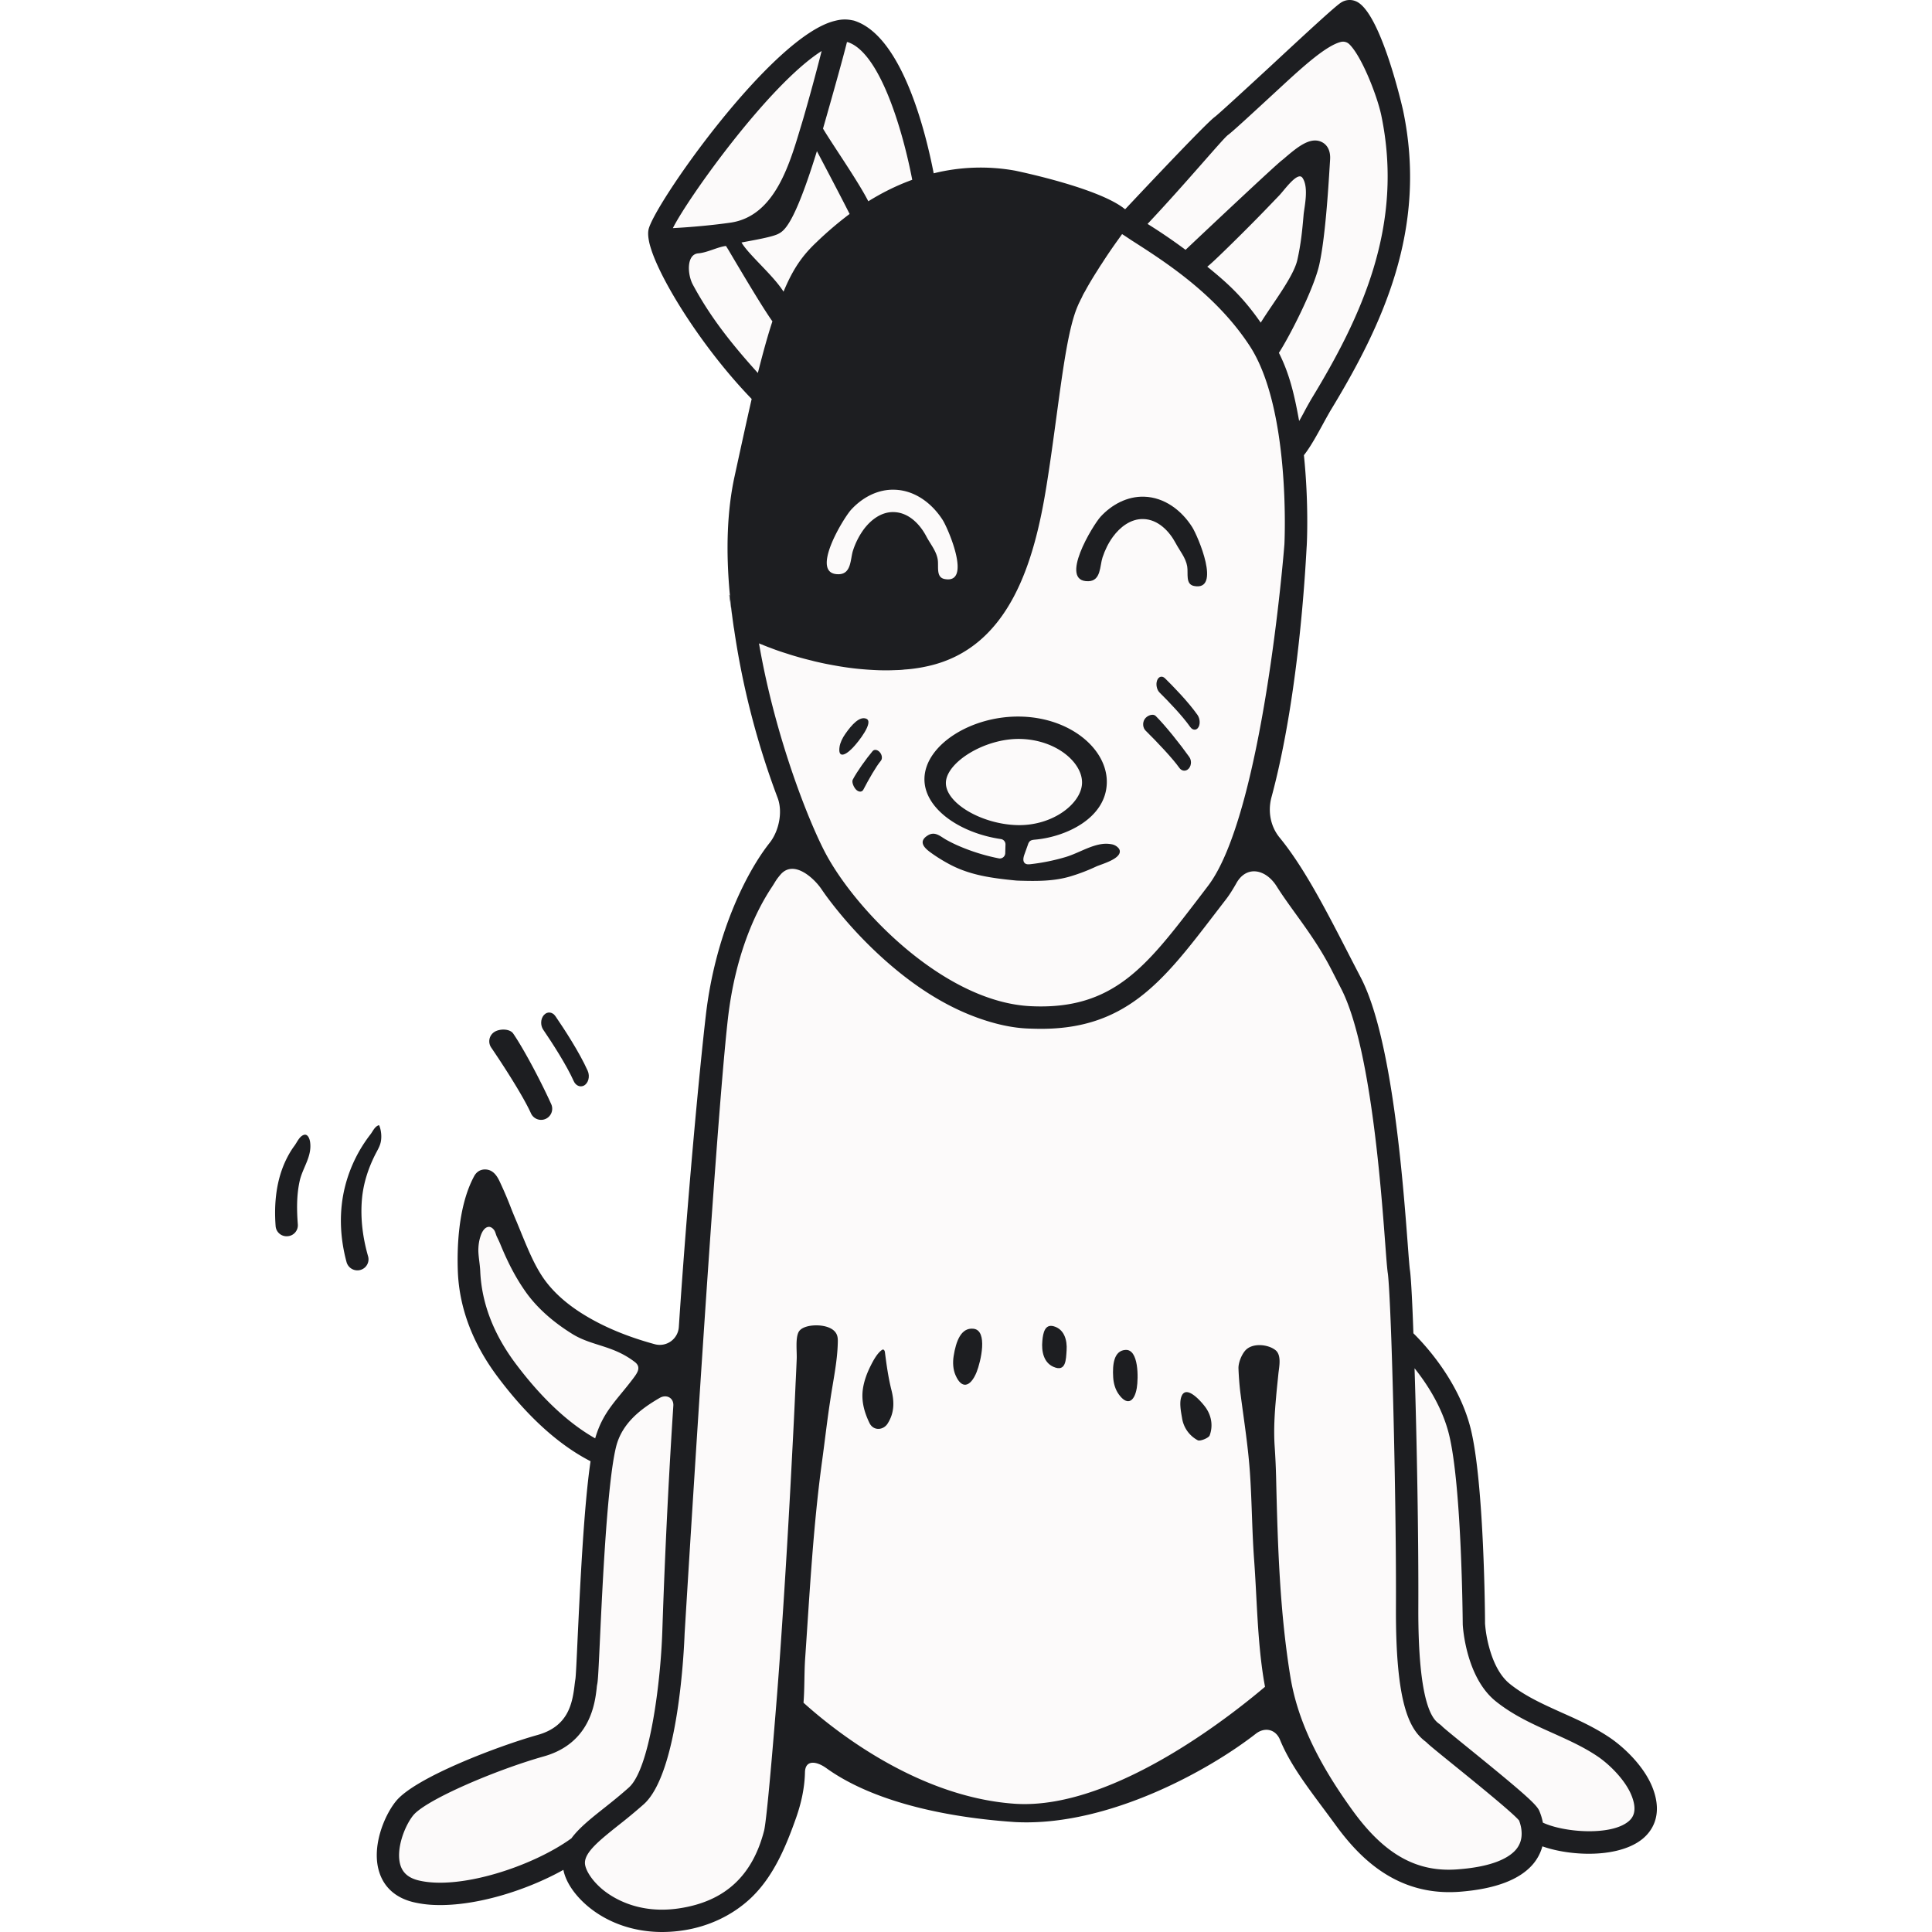 <svg preserveAspectRatio="xMidYMid meet" data-bbox="52.584 36.366 91.021 127.264" viewBox="52.584 36.366 91.021 127.264" height="200" width="200" xmlns="http://www.w3.org/2000/svg" data-type="color" role="presentation" aria-hidden="true"><defs><style>#comp-jey7f14h svg [data-color="1"] {fill: #FFFFFF;}
#comp-jey7f14h svg [data-color="2"] {fill: #000000;}</style></defs>
    <g>
        <path d="M142.373 154.345c-.521-1.415-1.819-2.683-2.776-3.351-.993-.684-2.072-1.186-3.115-1.658-1.237-.566-2.41-1.1-3.414-1.917-.712-.595-1.114-1.587-1.338-2.433-.217-.839-.255-1.54-.255-1.54.003-.383-.03-9.289-.899-12.859-.771-3.147-2.984-5.553-3.707-6.274-.048-1.675-.131-3.645-.211-4.171-.031-.207-.084-.902-.14-1.766-.295-4.033-.961-13.487-2.984-17.473l-.628-1.241c-1.656-3.29-3.05-6.042-4.641-8.025-.599-.739-.767-1.732-.523-2.654 1.91-7.052 2.301-16.02 2.345-16.557l.001-.022c.013-.206.145-2.827-.161-5.946.431-.548.876-1.376 1.283-2.116.169-.312.322-.588.438-.791 3.438-5.675 6.406-12.012 4.804-19.812-.013-.059-1.122-6.332-2.75-6.982-.338-.142-.641.032-.931.237-.394.269-1.459 1.915-4.085 4.37-1.556 1.445-3.709 2.806-3.954 2.991-.521.376-4.207 4.811-5.867 6.592l-.642-.387c-.05-.038-.497-.358-.504-.365-1.733-1.317-6.052-2.111-6.602-2.23-1.957-.357-3.863.009-5.448.4-.482-2.557-1.801-9.002-4.896-10.091-.058-.024-.27.378-.279-.313-.311-.075-.403-.038-.769.04 0 0-.2.23-.222.237-4.15.943-11.765 11.762-11.95 13.187-.035.22.002.597.066.916.039.178.162.398.228.621.788 2.307 3.512 6.393 6.52 9.551-.348 1.501-.716 3.476-1.134 5.374-.493 2.242-.683 4.761-.41 7.747.048.621.204 1.151.295 1.802.012.089.176.592.196.681.595 4.233 1.564 7.431 2.743 10.612.338.924.176 2.718-.436 3.489-1.534 1.962-3.347 5.9-3.97 11.22-.412 3.527-1.467 11.918-2.048 20.401-.051.795-1.501 1.931-2.26 1.718-1.778-.5-3.607-1.469-4.882-2.256-1.117-.695-2.075-1.699-2.692-2.564-.623-.887-1.053-1.939-1.482-2.99-.102-.261-.275-.525-.377-.778-.116-.291-.045-.536-.161-.834-.211-.544-.339-.793-.607-1.368-.13-.298-.125-.825-.7-.849-.342-.017-.184-.123-.338.175-1.069 1.997-1.193 4.582-1.141 6.08.1 2.406 1.06 4.627 2.695 6.833 1.917 2.575 3.899 4.368 5.959 5.45-.449 3.01-.54 8.685-.707 12.034-.066 1.303-.133 2.493-.168 2.684-.017.103.119.656.099.832-.16 1.278-1.191 2.625-3.13 3.168-2.504.704-7.367 2.708-8.628 4.273-.792.973-1.777 2.368-1.219 4.02.221.692.427 1.515 1.852 1.864.449.108.982.212 1.499.226 2.591.08 6.02-1.134 8.455-2.496.153.793.735 1.77 1.588 2.502 1.245 1.067 2.629 1.633 4.375 1.689.517.015.971.085 1.505.012 1.653-.248 3.271-.71 4.483-1.87 1.482-1.411 2.295-3.385 2.961-5.283.34-.963.558-1.967.587-2.984.024-.854.568-1.42 1.189-.968 2.634 1.932 7.034 3.617 12.327 4.001.138.011.361.102.5.106 5.816.186 12.197-3.14 15.348-5.61.588-.455 2.01-1.192 2.289-.498.749 1.864 2.141 3.601 3.649 5.693 1.353 1.896 2.86 4.619 6.471 4.728.291.008.619.132.918.118 2.329-.178 3.806-.366 4.687-1.403.294-.346.889-1.76 1.003-2.184.786.28 1.596.867 2.585.902 1.427.04 2.636.381 3.531-.353.561-.45 1.377-1.474.707-3.314zM108.195 50.213v-.007l.036.031-.036-.024z" fill="#FCFAFA" data-color="1"></path>
        <path d="M92.642 125.265c-.007-.001-.014-.002-.021-.001a.167.167 0 0 0-.083.039c-.312.231-.556.693-.74 1.061-.239.479-.436 1.017-.504 1.56-.098.792.125 1.52.439 2.171.263.546.914.487 1.195.049.454-.708.451-1.437.255-2.213-.206-.817-.322-1.651-.43-2.498-.01-.077-.05-.157-.111-.168z" fill="#1D1E21" data-color="2"></path>
        <path d="M89.911 86.073c-.131-.024-.194-.181-.146-.508.041-.28.188-.583.378-.855.425-.61.943-1.181 1.382-1.001.517.212-.506 1.516-.895 1.919-.292.303-.557.475-.719.445z" fill="#1D1E21" data-color="2"></path>
        <path d="M98.053 127.581c-.222.013-.449-.174-.646-.624-.169-.385-.193-.838-.126-1.265.151-.955.477-1.89 1.304-1.8.975.105.477 2.186.21 2.853-.201.502-.468.82-.742.836z" fill="#1D1E21" data-color="2"></path>
        <path d="M112.497 128.094c.44-.199 1.237.768 1.412 1.028.359.532.465 1.183.236 1.798-.063.171-.636.399-.781.32a1.992 1.992 0 0 1-1.037-1.461c-.071-.421-.223-1.123.009-1.529a.374.374 0 0 1 .161-.156z" fill="#1D1E21" data-color="2"></path>
        <path d="M108.85 128.656c-.195.047-.433-.082-.698-.451-.226-.316-.337-.714-.362-1.105-.055-.874.051-1.759.804-1.813.888-.064.856 1.868.751 2.505-.08.479-.255.806-.495.864z" fill="#1D1E21" data-color="2"></path>
        <path d="M103.124 124.688c.046-.536.174-1.109.734-.962.699.183.913.907.863 1.594-.042.581-.028 1.455-.871 1.08-.637-.284-.793-1.008-.726-1.712z" fill="#1D1E21" data-color="2"></path>
        <path d="M108.37 51.79c-.069.094-.131.188-.192.275.061-.087.13-.181.199-.275h-.007zm.208-1.638v.007l.036.023-.036-.03z" fill="#1D1E21" data-color="2"></path>
        <path d="M82.542 75.596l-.043-.038.269 1.954a38.485 38.485 0 0 1-.226-1.916z" fill="#1D1E21" data-color="2"></path>
        <path fill="#1D1E21" d="M108.614 50.182l-.036-.023v-.007l.036.03z" data-color="2"></path>
        <path d="M113.107 74.964c-.571-.12-.364-.826-.441-1.286-.095-.571-.484-1.015-.756-1.527-.427-.803-1.163-1.567-2.13-1.595-.836-.024-1.545.534-2.014 1.179-.297.408-.519.87-.678 1.349-.186.559-.094 1.547-.933 1.568-1.991.05.307-3.714.814-4.26.737-.794 1.75-1.339 2.853-1.308 1.345.038 2.473.899 3.172 2.002.371.585 1.945 4.246.113 3.878z" fill="#1D1E21" data-color="2"></path>
        <path d="M107.001 91.971c-.066.01-.128.021-.183.034-.755.173-1.44.603-2.183.822-.748.221-1.514.376-2.289.464-.124.014-.261.023-.361-.052-.168-.128-.114-.389-.043-.588l.233-.65a.546.546 0 0 1 .113-.211c.093-.092.235-.105.366-.117 2.005-.179 4.649-1.394 4.715-3.724.062-2.21-2.36-4.288-5.623-4.379-3.263-.092-6.326 1.849-6.388 4.059-.055 1.966 2.297 3.606 5.031 4.007a.352.352 0 0 1 .306.355l-.016.577a.357.357 0 0 1-.42.341 12.958 12.958 0 0 1-2.548-.78 9.207 9.207 0 0 1-.916-.445c-.397-.223-.742-.588-1.223-.285-.631.396-.241.805.165 1.103.415.304.854.575 1.309.815 1.355.714 2.794.896 4.309 1.047.103.01.206.013.317.016 1.121.032 2.226.035 3.3-.285a12.15 12.15 0 0 0 1.681-.642c.351-.164 1.639-.495 1.572-1.042a.353.353 0 0 0-.077-.169.774.774 0 0 0-.467-.264 1.99 1.99 0 0 0-.68-.007zM96.77 87.913c.038-1.341 2.584-2.937 4.934-2.871 2.357.066 4.072 1.568 4.034 2.908-.038 1.341-1.929 2.833-4.286 2.767-2.349-.066-4.719-1.463-4.682-2.804z" fill="#1D1E21" data-color="2"></path>
        <path d="M143.345 154.19c-.528-1.415-1.849-2.684-2.818-3.345-1.005-.684-2.097-1.179-3.16-1.652-1.252-.566-2.439-1.093-3.455-1.911-.728-.588-1.135-1.58-1.362-2.427a8.354 8.354 0 0 1-.266-1.541c.003-.383-.056-9.29-.951-12.861-.789-3.14-3.036-5.54-3.768-6.261-.056-1.675-.148-3.646-.229-4.171-.031-.207-.085-.902-.149-1.766-.307-4.033-1.014-13.482-3.07-17.461l-.643-1.242c-1.684-3.283-3.103-6.036-4.721-8.013-.606-.739-.784-1.732-.537-2.654 1.909-7.06 2.279-16.028 2.323-16.565l.001-.022c.013-.206.138-2.827-.187-5.947.436-.548.886-1.376 1.29-2.116.171-.312.326-.588.442-.791 3.462-5.689 6.442-12.034 4.796-19.827-.013-.059-1.468-6.521-3.116-7.172a1.04 1.04 0 0 0-.998.112c-.398.269-2.04 1.778-4.689 4.24-1.567 1.445-3.345 3.083-3.593 3.268-.527.376-4.234 4.304-5.906 6.085l-.022-.015c-.051-.038-.094-.069-.101-.077-1.754-1.31-6.554-2.329-7.111-2.448a12.82 12.82 0 0 0-5.379.173c-.496-2.557-2.026-8.947-5.166-10.03a.829.829 0 0 0-.19-.05 2.352 2.352 0 0 0-1.032.008s-.067.013-.082.02c-4.199.951-12.142 12.382-12.322 13.807-.036.22-.013.464.052.783.039.178.1.379.175.602.798 2.308 3.523 6.571 6.575 9.723-.344 1.501-.709 3.187-1.123 5.084-.491 2.242-.594 4.878-.309 7.864.056.621.134 1.264.226 1.916.012.089.024.185.044.274a53.28 53.28 0 0 0 2.872 11.138c.35.924.086 2.192-.526 2.963-1.552 1.961-3.59 6.047-4.204 11.367-.409 3.527-1.216 12.04-1.778 20.524a1.258 1.258 0 0 1-1.587 1.135c-1.807-.493-3.337-1.133-4.627-1.921-1.131-.688-2.015-1.472-2.64-2.337-.631-.88-1.072-1.969-1.507-3.02-.103-.261-.214-.522-.317-.776a30.494 30.494 0 0 1-.366-.887 25.18 25.18 0 0 0-.712-1.679c-.139-.299-.388-.866-.97-.89-.346-.017-.609.16-.765.458-1.074 2.004-1.124 4.834-1.063 6.332.11 2.399 1.002 4.731 2.665 6.93 1.94 2.576 3.982 4.424 6.074 5.5-.446 3.01-.69 8.296-.851 11.645-.059 1.303-.115 2.533-.15 2.723a7.488 7.488 0 0 0-.056.419c-.154 1.278-.474 2.692-2.428 3.242-2.534.71-8.054 2.789-9.33 4.36-.794.973-1.649 3.079-1.084 4.732.231.692.811 1.586 2.253 1.928a7.27 7.27 0 0 0 1.477.182c2.622.074 5.924-.947 8.38-2.315.155.793.735 1.657 1.599 2.389 1.26 1.06 2.902 1.652 4.67 1.701a9.18 9.18 0 0 0 1.61-.102c1.666-.248 3.249-.978 4.476-2.137 1.492-1.418 2.307-3.392 2.98-5.297.337-.964.557-1.967.578-2.984.024-.854.78-.723 1.408-.27 2.673 1.925 6.987 3.174 12.351 3.546.14.011.287.015.427.019 5.885.165 12.339-3.361 15.519-5.837.595-.455 1.305-.288 1.588.406.766 1.864 2.128 3.51 3.654 5.602 1.377 1.889 3.594 4.325 7.247 4.428.295.008.59.002.893-.019 2.356-.177 3.988-.787 4.872-1.824.297-.353.5-.745.615-1.17.796.28 1.786.456 2.788.484 1.444.041 2.896-.236 3.801-.969.556-.45 1.381-1.48.695-3.313zm-28.01-108.92c.271-.191 1.345-1.178 3.737-3.389 1.37-1.259 2.799-2.531 3.726-2.755a.588.588 0 0 1 .541.148c.811.782 1.822 3.354 2.103 4.652 1.535 7.289-1.311 13.328-4.618 18.756-.124.218-.295.515-.474.857-.093.174-.194.363-.311.559-.306-1.689-.621-3.077-1.333-4.49.662-1.013 2.291-4.159 2.662-5.815.388-1.751.589-4.944.683-6.475l.027-.434c.05-.743-.317-1.048-.542-1.158-.756-.382-1.617.345-2.372.98a5.002 5.002 0 0 1-.272.228c-.46.356-4.836 4.471-6.335 5.889a37.039 37.039 0 0 0-2.503-1.707c2.516-2.673 4.927-5.568 5.281-5.846zm2.174 12.349c-1.162-1.669-2.139-2.566-3.523-3.689.277-.169 2.469-2.356 2.75-2.643.675-.674 1.336-1.363 1.996-2.052.349-.366 1.217-1.61 1.529-1.151.432.631.115 1.935.072 2.427-.089 1.052-.179 1.926-.408 2.959-.244 1.107-1.59 2.824-2.416 4.149zM96.562 70.624c.367.585 1.945 4.249.112 3.881-.572-.119-.367-.829-.443-1.288-.095-.57-.487-1.016-.753-1.525-.427-.808-1.165-1.566-2.13-1.593-.839-.031-1.548.531-2.016 1.174a4.96 4.96 0 0 0-.679 1.352c-.185.555-.095 1.545-.936 1.566-1.984.047.311-3.714.82-4.26.737-.798 1.748-1.344 2.853-1.306 1.34.038 2.466.895 3.172 1.999zM88.23 52.337c-.924.873-1.538 1.755-2.155 3.242-.684-1.088-2.291-2.423-2.769-3.24.852-.16 2.03-.363 2.419-.566.374-.196 1.032-.539 2.549-5.45.7 1.324 1.679 3.195 2.154 4.137a23.482 23.482 0 0 0-2.198 1.877zm2.022-13.197a.142.142 0 0 1 .081.01c2.132.738 3.622 5.933 4.22 9.06-1.08.39-2.052.893-2.893 1.415-.692-1.354-2.301-3.647-2.984-4.787.63-2.201 1.327-4.681 1.576-5.698zm-1.667.587a143.19 143.19 0 0 1-1.217 4.477l-.097.322c-.747 2.463-1.69 6.086-4.709 6.509-1.132.16-2.5.291-3.777.358.999-1.991 6.332-9.471 9.8-11.666zm-8.483 15.389c-.371-.689-.423-1.995.353-2.061.606-.049 1.272-.421 1.827-.487.064.098.134.21.205.33 1.302 2.204 2.309 3.869 2.855 4.636-.33 1.001-.635 2.127-.958 3.401-2.009-2.217-3.266-3.933-4.282-5.819zm4.356 23.63c.073.032.146.063.226.087.08.039.16.071.248.103.087.039.182.071.27.103.343.135.715.263 1.11.385.197.065.402.129.607.187.329.098.673.188 1.024.272.146.041.293.075.447.108.286.067.586.127.88.18.235.043.477.087.719.123.565.09 1.138.15 1.712.188.221.014.449.027.67.034.317.009.626.01.936-.003l.347-.012c.133-.004.266-.015.399-.033.258-.015.517-.044.769-.082.266-.037.526-.088.786-.147 5.401-1.212 7-6.968 7.786-11.856.259-1.6.464-3.142.668-4.64.428-3.15.791-5.868 1.405-7.251a3.59 3.59 0 0 1 .141-.298c.024-.066.063-.131.102-.204.008-.022.016-.044.031-.065.048-.117.11-.233.187-.356.233-.436.52-.914.859-1.443.077-.123.155-.254.247-.384.332-.521.716-1.086 1.146-1.678.061-.087.123-.181.192-.275h.007c.196.123.391.254.608.4 2.209 1.411 5.54 3.539 7.767 6.919 2.716 4.094 2.331 12.789 2.315 13.105-.036.493-1.438 17.85-5.056 22.54l-.704.924c-3.344 4.358-5.533 7.238-10.973 6.967-5.558-.281-11.27-6.059-13.389-9.878-1.041-1.87-3.379-7.583-4.489-14.02zm-15.996 47.488c-1.478-1.958-2.268-4.007-2.364-6.104-.017-.45-.108-.888-.125-1.338-.006-.317.034-.67.138-.977.073-.241.246-.612.541-.633.133-.011.256.081.341.187.093.113.125.284.18.418.076.164.16.329.229.493.462 1.133.992 2.21 1.723 3.233.738 1.023 1.773 1.944 3.063 2.74 1.297.788 2.639.722 4.082 1.824.469.352.162.746-.135 1.139-1.065 1.408-1.96 2.143-2.467 3.898-1.769-1.002-3.522-2.644-5.206-4.88zm3.641 31.225c-2.558 1.852-7.35 3.42-10.052 2.777-.637-.151-1.026-.464-1.197-.962-.354-1.049.266-2.639.831-3.331.832-1.016 5.413-2.981 8.594-3.879 3.061-.858 3.371-3.495 3.487-4.48a1.96 1.96 0 0 1 .038-.286c.051-.242.086-.949.179-2.958.167-3.6.481-10.292 1.056-12.649.383-1.574 1.634-2.519 2.87-3.237.45-.267.944-.01.907.512-.53 8.094-.718 14.782-.729 14.936-.115 3.292-.813 8.978-2.204 10.214-.552.493-1.095.928-1.615 1.34-.89.704-1.666 1.324-2.165 2.003zm62.217.745c-.427.497-1.432 1.124-3.855 1.3-2.667.205-4.779-.975-6.845-3.797-2.378-3.266-3.699-6.09-4.158-8.889-.692-4.236-.835-8.589-.938-13.044a47.804 47.804 0 0 0-.101-2.192c-.066-1.056 0-2.108.096-3.16.044-.529.103-1.051.155-1.58.049-.448.218-1.21-.193-1.539-.49-.39-1.527-.5-1.991.025-.259.295-.466.835-.446 1.196.016.487.07 1.196.137 1.677.23 1.776.519 3.575.63 5.377.118 1.824.126 3.652.259 5.484.198 2.674.211 5.336.645 7.987.026.141.051.289.076.43-1.397 1.17-9.701 8.146-16.463 7.705-6.887-.466-12.657-5.508-13.937-6.657.079-.971.041-1.997.113-2.975.298-4.319.522-8.625 1.107-12.913.185-1.344.334-2.689.541-4.024.183-1.27.47-2.545.498-3.819.005-.177.003-.354-.067-.518-.277-.649-1.44-.697-2.005-.521-.201.061-.41.165-.511.354-.218.421-.102 1.28-.124 1.78-.023.552-.046 1.104-.076 1.664a456.618 456.618 0 0 1-.226 4.623 694.005 694.005 0 0 1-.7 11.79 354.326 354.326 0 0 1-.289 3.987c-.57 7.157-.783 8.713-.857 8.999-.769 2.986-2.593 4.66-5.569 5.114-2.754.424-4.483-.745-5.102-1.264-.77-.656-1.127-1.344-1.131-1.72-.009-.715.963-1.491 2.193-2.474a35.994 35.994 0 0 0 1.676-1.39c2.314-2.058 2.664-10.334 2.697-11.247.024-.331 1.978-32.88 2.857-40.551.233-2.006.695-3.998 1.455-5.871.388-.955.856-1.878 1.426-2.739.277-.42.248-.443.576-.832.876-1.022 2.226.254 2.694.946.305.443.418.594.745 1.016a28.147 28.147 0 0 0 2.545 2.836c2.016 1.958 4.371 3.691 7.035 4.643 1.073.384 2.23.667 3.371.699l.354.01c5.944.167 8.431-3.08 11.859-7.554l.704-.916c.252-.317.484-.694.716-1.1.661-1.212 1.944-.963 2.67.2 1.016 1.613 2.466 3.261 3.598 5.475l.636 1.242c1.923 3.71 2.622 12.944 2.916 16.889.075 1.012.124 1.625.168 1.899.018.133.102.843.226 4.289.167 4.811.328 12.445.306 17.715-.026 6.42.917 8.031 1.942 8.812l.058.046c.136.144.561.495 1.75 1.457 1.29 1.046 3.964 3.207 4.363 3.705.082.223.142.454.158.675.045.485-.077.895-.367 1.24zm7.401-1.848c-1.162.948-4.229.722-5.626.07a3.793 3.793 0 0 0-.229-.758c-.165-.41-.884-1.079-4.776-4.233-.735-.596-1.492-1.214-1.607-1.328a1.69 1.69 0 0 0-.23-.198c-.346-.26-1.385-1.064-1.363-7.631.019-4.607-.096-11.016-.249-15.782.826 1.033 1.815 2.557 2.26 4.317.855 3.4.912 12.417.915 12.543.003.14.197 3.485 2.172 5.074 1.168.939 2.493 1.53 3.774 2.104 1.048.472 2.038.92 2.935 1.527.832.562 1.886 1.63 2.263 2.644.377.997.041 1.423-.239 1.651z" fill="#1D1E21" data-color="2"></path>
        <path d="M58.242 120.007a.74.74 0 0 1-.954-.513c-.444-1.645-.511-3.38-.079-5.04a9.306 9.306 0 0 1 1.651-3.358c.157-.201.272-.497.523-.6.013-.005.027-.01.04-.006.017.006.026.024.032.04.126.323.161.756.082 1.092-.069.295-.236.553-.37.821-.455.909-.771 1.886-.861 2.901-.113 1.274.052 2.557.405 3.783a.726.726 0 0 1-.469.88z" fill="#1D1E21" data-color="2"></path>
        <path d="M53.418 117.796a.722.722 0 0 1-.8-.665c-.113-1.496.039-3.041.702-4.396.154-.314.331-.619.541-.899.168-.226.326-.622.618-.713.264-.083.382.27.41.467.137.964-.495 1.692-.689 2.581-.205.935-.192 1.909-.119 2.853a.723.723 0 0 1-.643.771l-.02.001z" fill="#1D1E21" data-color="2"></path>
        <path d="M69.434 109.695c-.476-1.055-1.672-2.938-2.616-4.327a.73.73 0 0 1 .187-1.01l.006-.004c.335-.234 1.029-.242 1.259.096.746 1.094 1.876 3.255 2.501 4.645a.734.734 0 0 1-.526 1.025.735.735 0 0 1-.811-.425z" fill="#1D1E21" data-color="2"></path>
        <path d="M72.253 107.578c-.463-1.037-1.4-2.495-2.007-3.384-.194-.285-.178-.707.035-.955l.001-.002c.22-.257.565-.228.767.066.555.811 1.567 2.351 2.125 3.595.167.373.046.838-.263.985-.244.116-.526-.009-.658-.305z" fill="#1D1E21" data-color="2"></path>
        <path d="M112.148 86.947c-.45-.634-1.451-1.69-2.224-2.455-.185-.183-.213-.515-.066-.748l.003-.004c.15-.238.543-.395.732-.209.61.602 1.621 1.867 2.213 2.703.184.26.125.666-.124.833-.181.12-.4.069-.534-.12z" fill="#1D1E21" data-color="2"></path>
        <path d="M92.486 86.478c-.318.379-.808 1.239-1.155 1.907-.083.159-.283.169-.449.022l-.003-.003c-.17-.149-.329-.516-.245-.678.273-.527.89-1.386 1.309-1.884.131-.155.389-.081.532.155.102.17.105.368.011.481z" fill="#1D1E21" data-color="2"></path>
        <path d="M112.862 84.25c-.516-.733-1.432-1.688-2.014-2.262-.187-.184-.26-.535-.168-.794l.001-.002c.095-.267.331-.333.524-.143.532.523 1.514 1.528 2.135 2.405.186.263.198.676.022.876-.14.159-.353.129-.5-.08z" fill="#1D1E21" data-color="2"></path>
    </g>
</svg>
